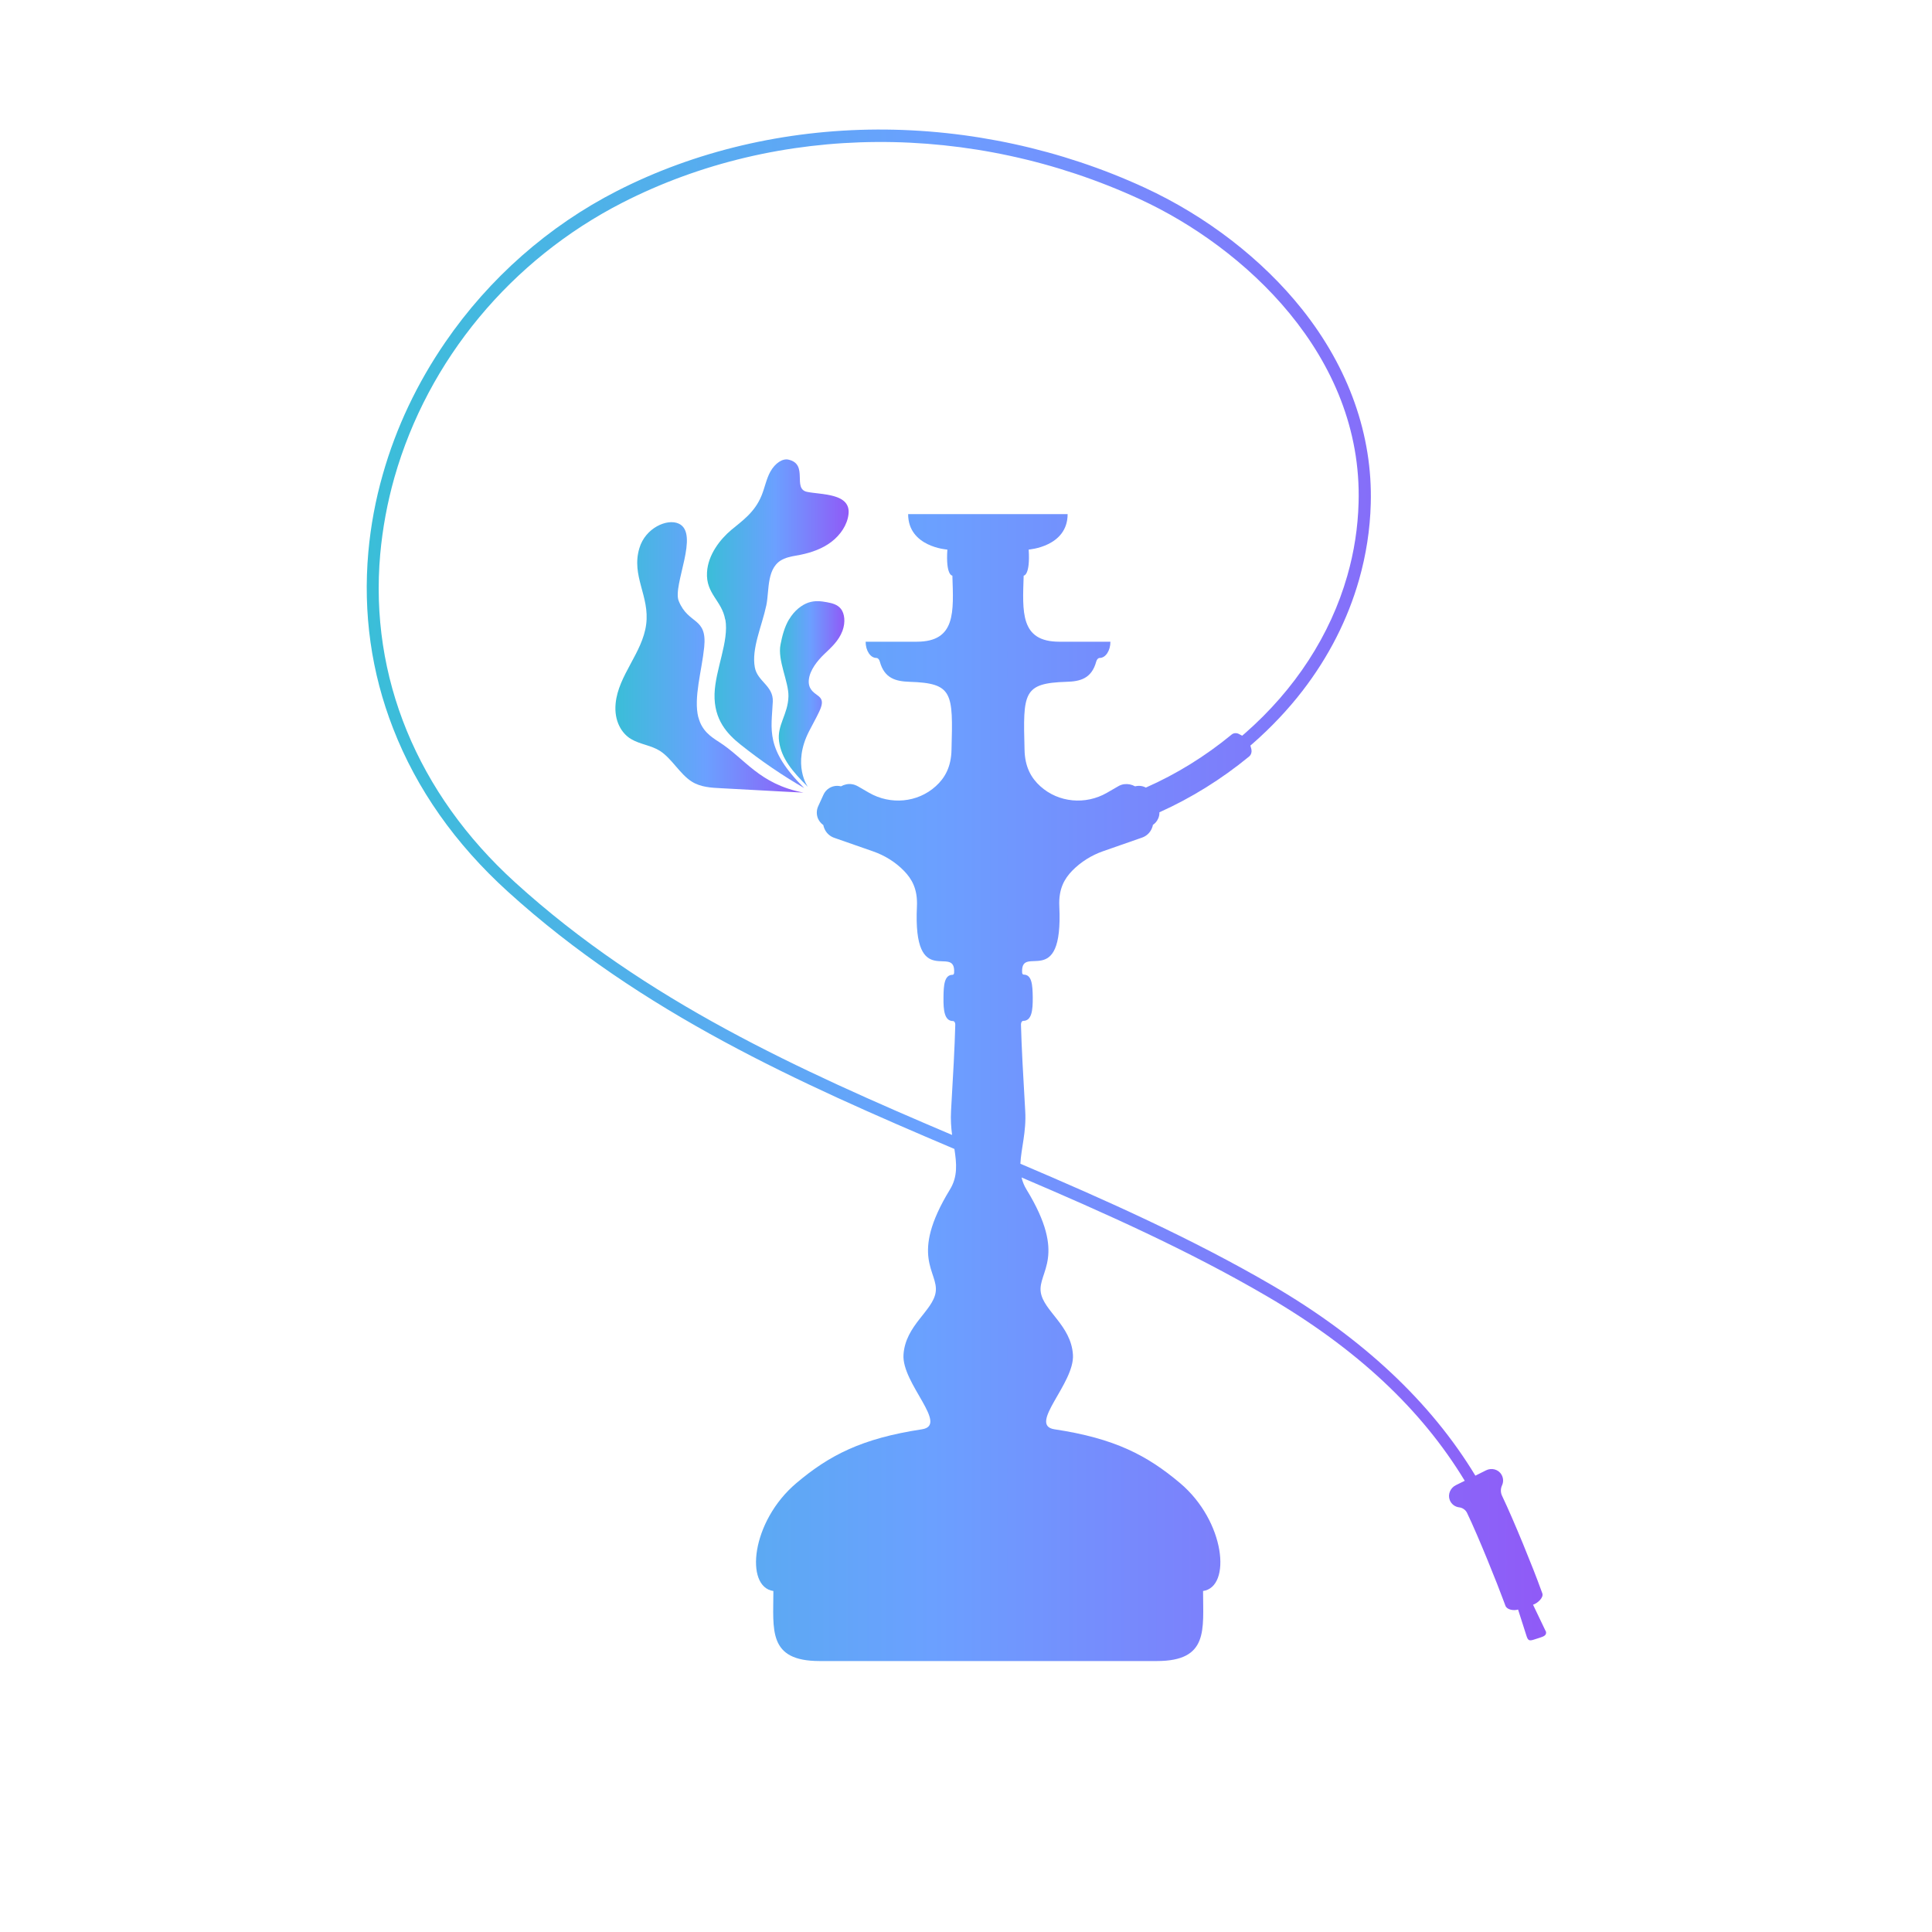 <svg xmlns="http://www.w3.org/2000/svg" xmlns:xlink="http://www.w3.org/1999/xlink" id="Layer_1" data-name="Layer 1" viewBox="0 0 200 200"><defs><style>      .cls-1 {        fill: url(#linear-gradient-2);      }      .cls-2 {        fill: url(#linear-gradient-4);      }      .cls-3 {        fill: url(#linear-gradient-3);      }      .cls-4 {        fill: url(#linear-gradient);      }    </style><linearGradient id="linear-gradient" x1="37.96" y1="92.68" x2="160.04" y2="92.68" gradientUnits="userSpaceOnUse"><stop offset="0" stop-color="#3abed8"></stop><stop offset=".48" stop-color="#6ba0ff"></stop><stop offset="1" stop-color="#905af7"></stop></linearGradient><linearGradient id="linear-gradient-2" x1="73.2" y1="64.57" x2="87.86" y2="64.57" xlink:href="#linear-gradient"></linearGradient><linearGradient id="linear-gradient-3" x1="80.62" y1="71.84" x2="87.41" y2="71.84" xlink:href="#linear-gradient"></linearGradient><linearGradient id="linear-gradient-4" x1="63.7" y1="68.05" x2="83.17" y2="68.05" xlink:href="#linear-gradient"></linearGradient></defs><path class="cls-4" d="M160.01,168.86l-1.31-2.74c.46-.15,1.12-.73.96-1.18l-.17-.46c-.73-2.04-2.77-7.07-4-9.64-.16-.34-.16-.73,0-1.08.16-.34.15-.76-.06-1.11-.32-.55-1.03-.73-1.6-.44l-1.1.55c-4.61-7.62-11.67-14.24-21.01-19.69-8.39-4.89-17.31-8.86-26.09-12.6.07-1.58.63-3.31.5-5.47-.22-3.75-.38-6.63-.44-8.95,0-.2.1-.37.23-.37.89,0,1-1.1.99-2.44-.02-1.3-.09-2.35-.95-2.35-.08,0-.15-.1-.15-.22-.16-3.06,4.27,2,3.85-6.84-.09-1.84.55-2.88,1.33-3.69.9-.92,2.01-1.61,3.22-2.03l4.01-1.4c.46-.16.83-.5,1.02-.96.05-.12.09-.24.11-.36.24-.16.43-.39.55-.67.09-.2.13-.42.12-.63,3.31-1.49,6.43-3.43,9.28-5.77.11-.09.19-.21.23-.35.01-.05.02-.1.03-.16,0-.09,0-.17-.02-.26l-.1-.37.27-.23c1.9-1.67,3.63-3.5,5.12-5.43,2.72-3.53,4.69-7.4,5.86-11.51.73-2.57,1.14-5.21,1.21-7.86.2-7.08-2.26-14.05-7.12-20.15-4.11-5.16-9.9-9.63-16.3-12.58-8.61-3.97-18.18-6.05-27.67-6.01-9.57.04-18.88,2.24-26.94,6.36-7.07,3.61-13.22,9.02-17.77,15.65-2.92,4.25-5.1,8.85-6.47,13.68-.76,2.65-1.26,5.36-1.5,8.05-.56,6.31.3,12.46,2.57,18.27,2.43,6.26,6.42,11.93,11.86,16.87,13.89,12.61,30.26,19.86,46.24,26.65.23,1.52.36,2.86-.47,4.21-4.25,6.96-1.15,8.49-1.47,10.62-.29,1.93-3.13,3.42-3.33,6.46-.2,2.97,4.72,7.3,1.91,7.73-6.25.95-9.59,2.69-13,5.57-4.7,3.97-5.35,10.75-2.38,11.17,0,4-.6,7.25,4.78,7.25h34.92c5.38,0,4.78-3.25,4.78-7.25,2.96-.42,2.31-7.21-2.38-11.17-3.42-2.88-6.76-4.63-13-5.57-2.8-.43,2.11-4.75,1.91-7.73-.2-3.04-3.04-4.52-3.33-6.46-.32-2.13,2.78-3.67-1.47-10.62-.26-.42-.42-.84-.52-1.26,8.57,3.66,17.26,7.54,25.41,12.3,9.25,5.4,15.96,11.66,20.47,19.1l-.93.46c-.56.28-.85.95-.62,1.54.17.43.55.7.97.75.36.04.68.27.83.6,1.16,2.41,3.14,7.35,3.78,9.1l.18.48c.15.43.88.54,1.31.4l.88,2.75c.14.43.27.51.7.38l.66-.21c.43-.14.77-.27.63-.7ZM98.07,56.89c-.18,2.71.52,2.7.52,2.7.12,3.75.38,6.84-3.69,6.84h-5.29c0,.93.5,1.68,1.11,1.68h0c.16,0,.3.15.36.38.48,1.76,1.68,2.04,3.06,2.09,4.52.14,4.52,1.12,4.36,7.02-.03,1.8-.7,2.95-1.63,3.79-1.89,1.71-4.69,1.95-6.9.68l-1.14-.66c-.2-.11-.41-.2-.64-.23-.4-.06-.79.03-1.13.22-.13-.03-.26-.05-.4-.05-.61,0-1.17.36-1.42.93l-.54,1.18c-.19.41-.19.88-.02,1.28.12.27.31.5.55.67.02.12.06.24.11.36.19.46.56.8,1.02.96l4.01,1.4c1.21.42,2.33,1.11,3.22,2.03.78.81,1.42,1.84,1.33,3.69-.42,8.84,4.02,3.78,3.85,6.84,0,.12-.07.22-.15.22-.86,0-.94,1.05-.95,2.35-.02,1.34.1,2.44.99,2.44.13,0,.24.17.23.37-.06,2.33-.22,5.2-.44,8.95-.05.89.01,1.71.11,2.47-15.69-6.67-31.7-13.84-45.23-26.14-10.14-9.21-15.1-21.28-13.97-33.98.24-2.66.73-5.33,1.47-7.94,3.47-12.19,12.08-22.56,23.62-28.46,16.14-8.24,36.16-8.37,53.57-.34,10.71,4.94,23.06,16.14,22.62,31.42-.07,2.55-.46,5.09-1.17,7.56-1.75,6.13-5.41,11.77-10.6,16.31l-.28.24-.34-.18c-.25-.13-.55-.11-.75.06-2.72,2.24-5.71,4.09-8.88,5.49-.22-.12-.47-.18-.72-.18-.13,0-.27.02-.4.05-.34-.19-.73-.27-1.13-.22-.23.03-.44.11-.64.23l-1.14.66c-2.21,1.27-5.01,1.03-6.9-.68-.93-.84-1.6-1.99-1.63-3.79-.16-5.9-.16-6.88,4.36-7.02,1.38-.04,2.58-.32,3.06-2.09.06-.22.2-.38.36-.38h0c.61,0,1.11-.75,1.11-1.68h-5.29c-4.07,0-3.81-3.09-3.69-6.84,0,0,.69.01.52-2.7,0,0,4.03-.28,4.03-3.67h-16.51c0,3.4,4.03,3.67,4.03,3.67Z"></path><path class="cls-1" d="M75.09,64.14c.39,2.25-1.04,5.16-1.12,7.69-.08,2.69,1.34,4.17,2.68,5.24,2.12,1.69,4.33,3.2,6.6,4.51-4.08-4.06-3.38-6.05-3.25-8.95.07-1.64-1.59-2.08-1.86-3.54-.36-1.96.72-4.23,1.19-6.43.33-1.56-.03-4.04,1.84-4.82.55-.23,1.13-.3,1.7-.41,1.13-.23,2.27-.63,3.2-1.34s1.65-1.76,1.77-2.88c.23-2.16-2.8-1.99-4.28-2.29-1.58-.31.18-2.86-1.94-3.34-.6-.14-1.37.35-1.87,1.24-.41.73-.58,1.66-.91,2.47-.71,1.75-2,2.62-3.14,3.57-1.13.95-2.41,2.55-2.51,4.39-.13,2.23,1.54,2.92,1.88,4.88Z"></path><path class="cls-3" d="M81.69,64.1c-.48.8-.72,1.74-.89,2.62-.33,1.64.85,3.85.82,5.36-.04,1.87-1.2,2.98-.97,4.67.24,1.76,1.38,3.11,2.98,4.71,0,0-1.67-2.29.14-5.79,1.19-2.3,1.78-3.05.87-3.68-.46-.33-1-.71-.91-1.62.1-1,.89-1.98,1.59-2.65.7-.67,1.5-1.37,1.89-2.41.34-.92.21-1.8-.15-2.27-.37-.47-.92-.6-1.47-.7-.6-.11-1.22-.19-1.9.04-.68.23-1.45.81-1.99,1.72Z"></path><path class="cls-2" d="M72.29,74.26c-.51-2.02.36-4.81.61-7.28.31-3.14-1.63-2.28-2.64-4.77-.66-1.62,2.21-7.02-.01-8.01-1.19-.54-3.44.45-4.06,2.54-.87,2.9,1.09,4.96.7,7.91-.39,2.94-2.88,5.25-3.16,8.17-.18,1.83.64,3.12,1.59,3.68.95.57,2.07.64,3.01,1.24,1.21.78,2.06,2.4,3.28,3.17.92.58,2.02.64,3.09.69,2.63.13,5.85.33,8.48.45-4.61-.88-6.04-3.52-8.76-5.25-.86-.55-1.77-1.17-2.12-2.54Z"></path></svg>